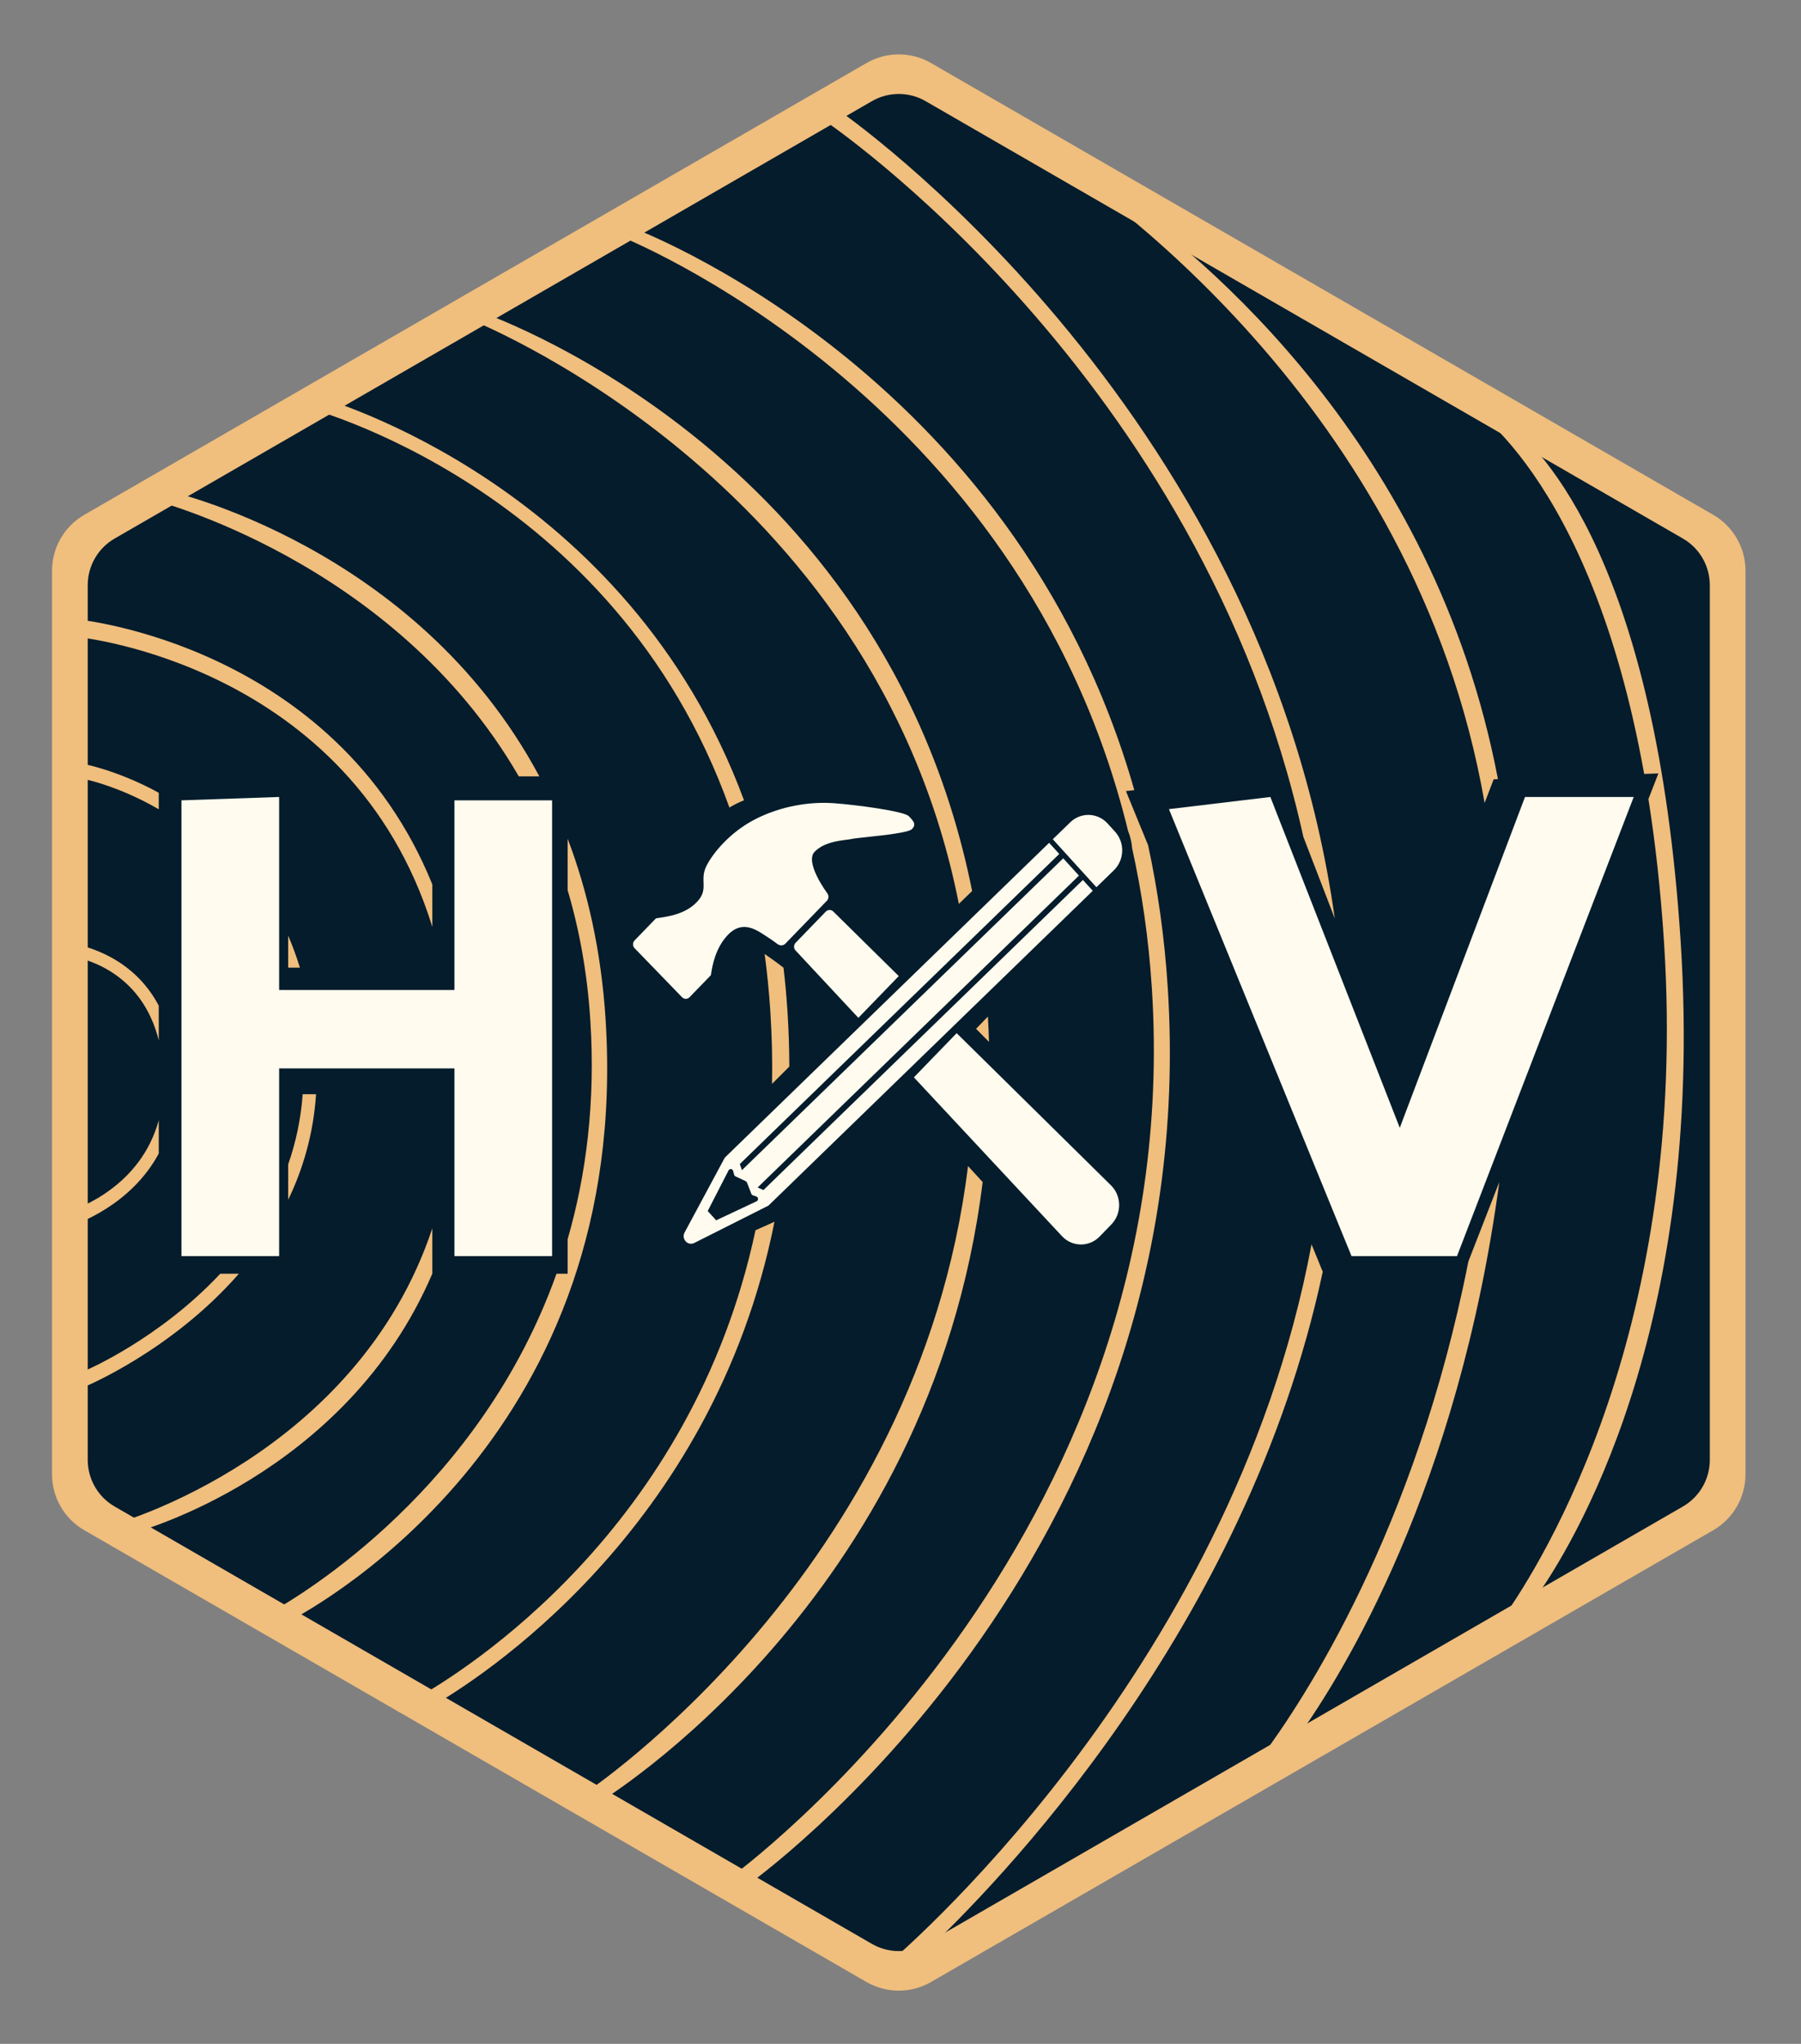 <svg width="335" height="380" viewBox="0 0 335 380" fill="none" xmlns="http://www.w3.org/2000/svg">
<rect x="0" y="0" width="335" height="380" fill="#808080" stroke="none"/>
<g clip-path="url(#clip0_1_184)">
<path d="M162.5 15.805C165.594 14.018 169.406 14.018 172.5 15.805L316.22 98.781C319.314 100.568 321.22 103.869 321.22 107.441V273.394C321.22 276.967 319.314 280.268 316.22 282.055L172.5 365.031C169.406 366.818 165.594 366.818 162.5 365.031L18.78 282.055C15.687 280.268 13.78 276.967 13.78 273.394L13.78 107.441C13.78 103.869 15.687 100.568 18.78 98.781L162.5 15.805Z" fill="#041C2C"/>
<path fill-rule="evenodd" clip-rule="evenodd" d="M173.176 11.718C169.464 9.575 164.89 9.575 161.177 11.718L15.677 95.718C11.964 97.861 9.677 101.823 9.677 106.11V274.108C9.677 278.395 11.964 282.357 15.677 284.5L161.177 368.5C164.89 370.643 169.464 370.643 173.176 368.5L318.676 284.5C322.389 282.357 324.677 278.395 324.677 274.108V106.11C324.677 101.823 322.389 97.861 318.676 95.718L173.176 11.718ZM172.177 18.811C169.083 17.024 165.271 17.024 162.178 18.811L21.319 100.13C18.225 101.917 16.319 105.218 16.319 108.791V271.429C16.319 275.002 18.225 278.303 21.319 280.09L162.178 361.409C165.271 363.196 169.083 363.196 172.177 361.409L313.036 280.09C316.13 278.303 318.036 275.002 318.036 271.429V108.791C318.036 105.218 316.13 101.917 313.036 100.13L172.177 18.811Z" fill="#F0BE7D"/>
<path fill-rule="evenodd" clip-rule="evenodd" d="M59.012 73.739L58.846 73.835L56.584 75.635C56.584 75.635 114.186 90.186 135.676 150.141C136.344 149.736 137.076 149.355 137.883 149.007C138.053 148.934 138.222 148.863 138.392 148.794C116.71 90.13 60.575 74.173 59.012 73.739ZM145.74 179.919C146.052 182.57 146.299 185.284 146.478 188.061C146.703 191.553 146.814 194.967 146.819 198.304L143.603 201.52C143.686 197.18 143.588 192.702 143.291 188.085C143.053 184.394 142.695 180.817 142.226 177.353C143.23 178.046 144.615 179.037 145.74 179.919ZM140.53 228.73C142.172 228.009 143.447 227.429 144.06 227.148C132.568 284.803 88.716 312.434 80.167 317.329L77.434 315.743C86.363 310.733 128.664 284.377 140.53 228.73ZM180.057 216.791C180.954 217.771 181.867 218.766 182.782 219.763C173.155 297.807 111.581 335.002 111.581 335.002L108.669 333.475C108.669 333.475 170.808 292.515 180.057 216.791ZM183.962 193.716C183.916 192.157 183.849 190.584 183.76 188.998L181.558 191.273L183.962 193.716ZM180.823 165.658L178.355 168.052C162.6 88.303 86.651 59.05 86.651 59.05L88.85 57.798C88.85 57.798 164.213 82.932 180.823 165.658ZM210.586 157.725C210.508 156.731 210.292 155.621 209.829 154.484C189.925 73.009 114.961 43.749 114.961 43.749L117.293 42.211C117.293 42.211 188.634 68.419 210.991 146.902L209.435 147.081L213.555 157.139C215.346 165.394 216.602 174.177 217.204 183.515C224.107 290.651 138.883 350.587 138.883 350.587L136.039 348.917C136.039 348.917 220.941 287.501 214.252 183.697C213.66 174.518 212.397 165.868 210.586 157.725ZM243.954 231.348C228.894 312.042 165.067 365.202 165.067 365.202L165.311 365.344C167.138 365.395 168.975 364.946 170.61 363.997L171.516 363.471C185.044 350.828 231.777 303.197 246.042 236.447L243.954 231.348ZM273.13 234.527C263.271 284.489 242.698 315.894 234.42 326.961L241.476 322.865C249.875 311.123 271.236 276.555 278.882 219.762L273.13 234.527ZM278.63 144.864L277.831 144.893L276.147 149.29C263.216 74.737 202.472 33.771 192.465 27.477L207.354 36.119C223.427 47.323 266.785 82.677 278.63 144.864ZM306.617 148.563L308.473 143.798L305.828 143.893C295.757 87.67 272.062 74.485 272.062 74.485L276.929 76.501L280.12 78.354C287.033 83.582 308.106 105.077 312.613 175.02C317.299 247.744 292.224 287.906 285.426 297.355L279.631 300.719C287.141 290.126 314.128 246.696 309.523 175.225C308.894 165.461 307.893 156.599 306.617 148.563ZM248.283 170.77L242.437 155.601C223.391 69.332 153.244 22.341 153.244 22.341L155.975 20.499C155.975 20.499 234.722 74.528 248.283 170.77ZM12.67 175.273V177.64C16.824 178.351 26.498 181.298 29.531 193.43V186.974C24.922 178.253 16.551 175.903 12.67 175.273ZM53.606 216.472C55.01 212.462 55.964 208.121 56.299 203.441H58.788C58.305 210.764 56.386 217.294 53.606 223.063V216.472ZM29.531 214.472V208.269C26.16 220.637 14.531 224.7 12.67 225.277V228.092C14.377 227.562 24.316 224.121 29.531 214.472ZM40.963 236.818H44.429C31.907 251.169 15.8 257.805 15.8 257.805L15.801 254.853C15.801 254.853 29.479 249.086 40.963 236.818ZM80.418 228.361C66.328 270.721 21.687 283.24 21.687 283.24L25.099 284.91C25.099 284.91 64.297 274.485 80.418 236.794V228.361ZM80.418 164.434V172.331C65.268 123.526 14.663 118.476 14.663 118.476L14.663 115.202C14.663 115.202 62.358 119.893 80.418 164.434ZM105.588 230.386C109.036 218.464 110.785 204.905 109.801 189.62C109.236 180.861 107.761 172.847 105.588 165.521V155.933C109.287 165.657 111.822 176.767 112.639 189.445C117.553 265.715 60.767 297.798 53.245 301.703L50.131 299.896C56.589 296.316 89.333 276.556 103.512 236.818H105.588V230.386ZM100.321 144.346H96.499C73.186 104.018 27.985 92.821 27.985 92.821L30.83 91.15C30.83 91.15 77.309 101.249 100.321 144.346ZM55.79 179.912H53.606V173.958C54.408 175.834 55.14 177.817 55.79 179.912ZM29.531 147.392V150.462C21.436 145.763 14.672 144.621 14.672 144.621L14.672 141.855C14.672 141.855 21.352 142.914 29.531 147.392Z" fill="#F0BE7D"/>
<path fill-rule="evenodd" clip-rule="evenodd" d="M129.606 167.728C127.488 169.914 124.491 170.367 122.571 170.657C122.372 170.687 122.185 170.716 122.011 170.744L118.033 174.851C117.649 175.248 117.649 175.891 118.033 176.288L126.866 185.408C127.25 185.805 127.872 185.805 128.256 185.409L132.235 181.301C132.494 179.431 133.111 176.173 135.448 173.76C137.785 171.347 140.122 172.554 141.582 173.458C142.422 173.979 143.727 174.831 144.624 175.524C145.059 175.86 145.691 175.851 146.075 175.455L153.808 167.47C154.164 167.102 154.193 166.518 153.893 166.101C152.233 163.791 150.045 159.894 151.514 158.378C153.154 156.684 155.735 156.349 157.445 156.127C157.867 156.072 158.235 156.024 158.524 155.965C158.957 155.875 160.033 155.759 161.355 155.617C164.489 155.279 169.008 154.791 169.624 154.155C170.5 153.25 169.916 152.647 169.04 151.742C168.163 150.837 159.4 149.631 155.019 149.329C150.637 149.027 145.274 149.836 140.414 152.345C135.74 154.758 132.527 158.679 131.359 161.092C130.802 162.242 130.833 163.184 130.862 164.077C130.901 165.259 130.937 166.354 129.606 167.728ZM147.987 175.287C147.608 175.679 147.602 176.312 147.974 176.711L159.663 189.238L167.179 181.476L154.989 169.461C154.602 169.08 153.992 169.087 153.614 169.477L147.987 175.287ZM177.946 192.087L169.989 200.305L197.531 229.823C199.44 231.87 202.605 231.9 204.551 229.89L206.729 227.642C208.682 225.625 208.645 222.345 206.647 220.376L177.946 192.087ZM203.942 164.956L195.827 156.034L199.069 152.889C201.051 150.966 204.164 151.063 206.022 153.106L207.408 154.63C209.266 156.673 209.166 159.888 207.184 161.811L203.942 164.956ZM142.935 224.15L129.156 231.088C127.93 231.705 126.689 230.353 127.351 229.123L134.82 215.228L195.147 156.699L203.262 165.62L142.935 224.15ZM140.697 222.464C141.084 222.601 141.111 223.153 140.74 223.344L133.211 226.882L131.639 225.154L135.52 217.6C135.727 217.231 136.259 217.293 136.367 217.699L136.557 218.41C136.593 218.543 136.683 218.652 136.805 218.71L138.712 219.611C138.818 219.661 138.901 219.751 138.944 219.862L139.755 221.959C139.804 222.085 139.903 222.183 140.028 222.227L140.697 222.464ZM197.031 158.77L197.767 159.579L138.005 217.561L137.61 216.42L197.031 158.77ZM200.69 162.797L201.426 163.607L142.005 221.257L140.928 220.779L200.69 162.797Z" fill="#FFFBEE"/>
<path fill-rule="evenodd" clip-rule="evenodd" d="M51.921 184.064V148.176L33.752 148.799V233.534H51.921V198.643H84.526V233.534H102.695V148.799H84.526V184.064H51.921ZM217.43 150.435L251.391 233.534H271.016L303.883 148.176H283.661L260.369 209.684L236.297 148.176L217.43 150.435Z" fill="#FFFBEE"/>
</g>
<defs>
<clipPath id="clip0_1_184">
<rect width="335" height="380" fill="white"/>
</clipPath>
</defs>
</svg>
